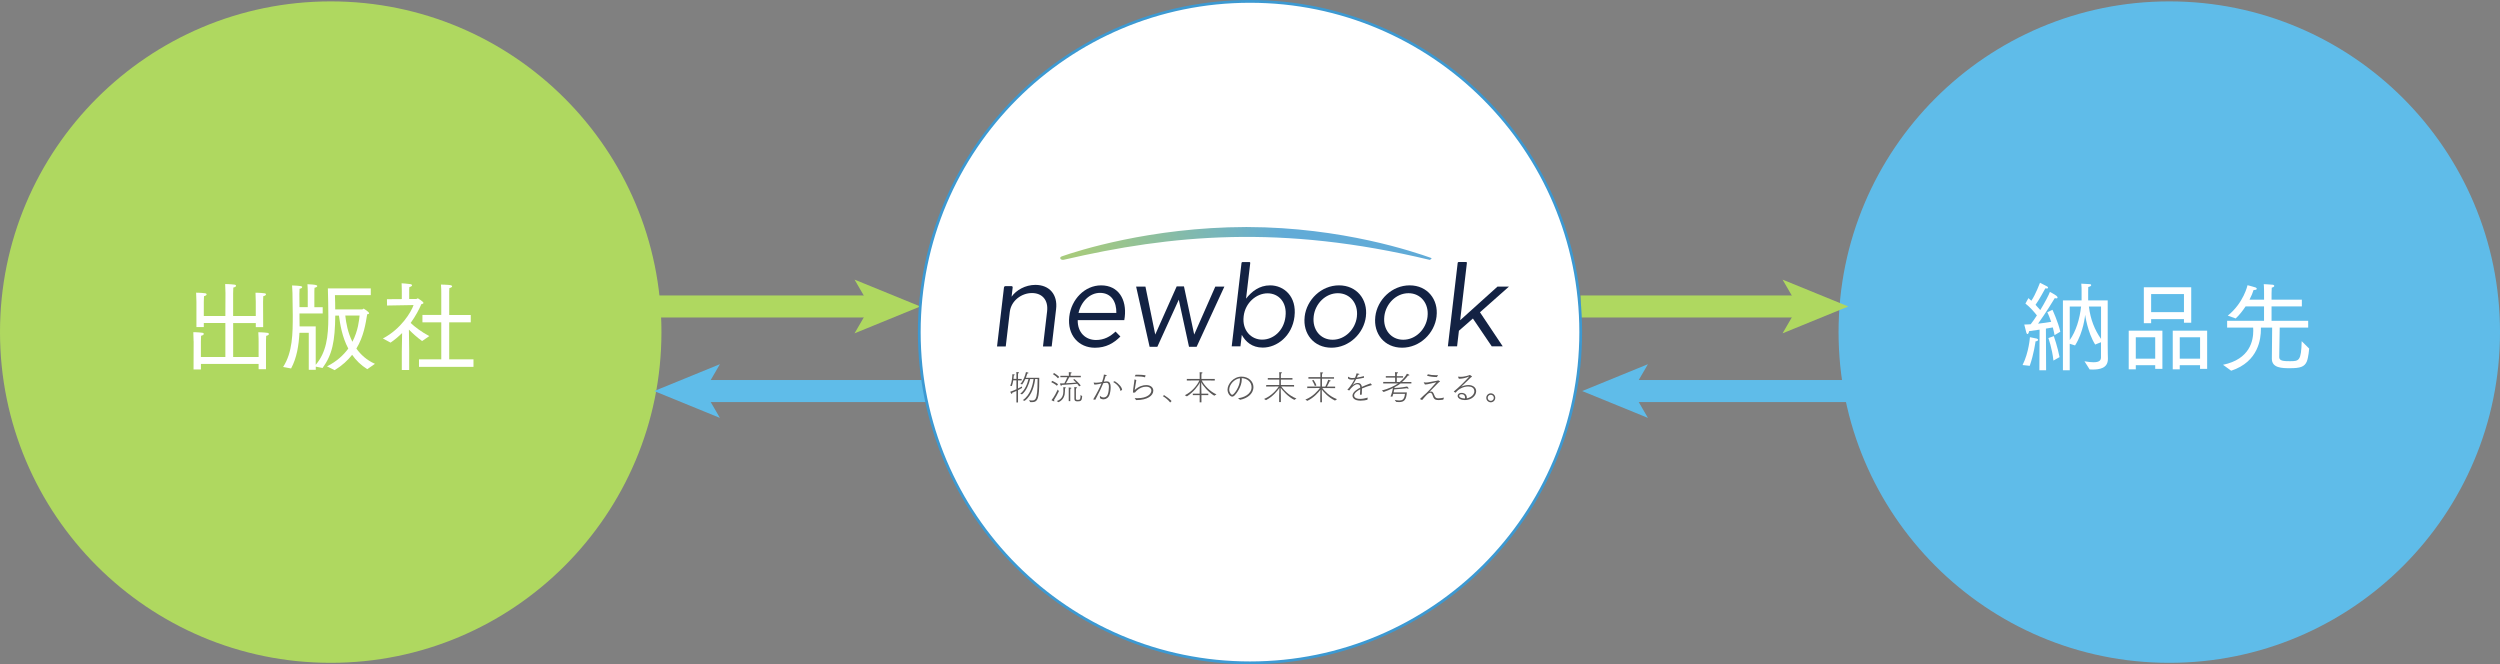 <?xml version="1.0" encoding="UTF-8"?><svg xmlns="http://www.w3.org/2000/svg" xmlns:xlink="http://www.w3.org/1999/xlink" viewBox="0 0 900.98 239.38"><rect x="0" y="0" width="900.98" height="239.38" fill="#808080" stroke="none"/><defs><style>.e,.f{fill:#fff;}.g{stroke:#5fbce9;}.g,.f,.h{stroke-miterlimit:10;}.g,.h{fill:none;stroke-width:7.94px;}.i{fill:#5fbce9;}.f{stroke:#3c99d2;}.j{fill:#595757;}.k{fill:#132243;}.h{stroke:#afd860;}.l{fill:url(#d);}.m{fill:#afd860;}</style><radialGradient id="d" cx="-1247.21" cy="-3600" fx="-1247.21" fy="-3600" r="318.12" gradientTransform="translate(1306.42 1888.72) scale(.74 .5)" gradientUnits="userSpaceOnUse"><stop offset="0" stop-color="#accd76"/><stop offset=".34" stop-color="#61abd7"/></radialGradient></defs><g id="a"/><g id="b"><g id="c"><circle class="m" cx="119.19" cy="119.69" r="119.19"/><circle class="i" cx="781.79" cy="119.69" r="119.19"/><g><path class="e" d="M728.91,131.57c2.31-4.59,2.66-10.05,2.66-10.05,0,0,1.47,.28,2.52,.52,.24,.07,.42,.25,.42,.42,0,.24-.25,.52-.91,.56-.07,.39-.6,4.52-2.1,8.82l-2.59-.28Zm6.16-12.78c-1.22,.21-2.52,.39-3.82,.56-.04,.49-.28,1.05-.56,1.05-.18,0-.35-.21-.49-.81-.38-1.37-.67-2.63-.67-2.63,.77-.03,1.54-.03,2.31-.1,.77-.98,1.5-2.07,2.24-3.19-.91-1.16-2.38-2.91-4.13-4.27l1.08-1.96,1.05,.94c1.51-2.17,3.12-6.48,3.12-6.48,0,0,1.43,.7,2.59,1.33,.17,.1,.32,.31,.32,.49,0,.14-.11,.25-.42,.25-.14,0-.31,0-.56-.07-.21,.35-2.17,4.06-3.54,5.95,.67,.7,1.22,1.37,1.71,1.89,1.75-2.87,3.12-5.53,3.47-6.55,0,0,1.68,.88,2.34,1.4,.25,.18,.42,.46,.42,.67,0,.14-.14,.28-.42,.28-.14,0-.35-.03-.59-.1-.21,.38-3.36,5.53-6.02,9.21,1.85-.21,3.54-.46,4.73-.67-.46-1.29-.91-2.52-1.4-3.43l1.86-.91s2.06,4.41,2.83,7.91l-2.07,1.22c-.14-.8-.38-1.79-.63-2.77-.7,.14-1.54,.28-2.49,.42l.07,15.02h-2.42l.07-14.67Zm4.97,11.17c-.46-4.38-1.82-8.12-1.82-8.12l1.96-.7s1.4,3.99,2.07,7.56l-2.21,1.26Zm3.43-21.7h6.72v-3.33c0-.38,0-2.1-.11-2.7,.32,0,2.45,.14,3.01,.17,.38,0,.56,.18,.56,.35,0,.24-.35,.56-1.05,.67-.04,.49-.04,1.01-.04,1.5v3.33h7.04v16.17c0,2.45,.07,4.2,.07,4.73v.21c0,3.4-3.08,3.82-5.53,3.82-.38,0-.74-.04-1.05-.04l-1.86-2.94c1.37,.25,2.45,.35,3.25,.35,2.14,0,2.63-.7,2.7-1.65v-5.57l-2.1,.84c-2.77-4.41-3.61-10.71-3.61-10.71,0,0-.56,6.27-3.64,11.03l-1.92-.6v9.56h-2.45v-25.2Zm2.45,14.28c2.24-3.05,3.64-7.74,4.09-12.08h-4.09v12.08Zm6.9-12.08c.56,4.66,2.1,8.47,4.38,11.69-.03-5.29,0-11.69,0-11.69h-4.38Z"/><path class="e" d="M767.16,119.18h12.15v13.76h-2.59v-1.33h-7v1.5h-2.55v-13.93Zm9.56,10.08v-7.7h-7v7.7h7Zm-4.1-25.73h17.08v12.78h-2.62v-1.29h-11.83v1.47h-2.63v-12.95Zm14.46,8.96v-6.51h-11.83v6.51h11.83Zm-4.03,6.69h12.39v13.76h-2.56v-1.33h-7.32v1.5h-2.52v-13.93Zm9.84,10.08v-7.7h-7.32v7.7h7.32Z"/><path class="e" d="M801.14,131.47c9.8-2.03,10.92-8.79,10.92-12.29,0-.42,0-.81-.04-1.12h-9.38v-2.45h13.3v-5.18h-6.65c-1.02,1.54-2.21,3.08-3.57,4.34l-2.84-1.02c5.74-4.62,7.11-10.96,7.11-10.96,0,0,2.24,.56,2.91,.81,.24,.1,.42,.28,.42,.49s-.25,.42-.98,.42h-.17c-.25,.84-.74,2.1-1.47,3.5h5.25v-2.31s0-2.56-.11-3.29c0,0,2.52,.11,3.26,.21,.35,.07,.53,.25,.53,.42,0,.24-.28,.49-.91,.63-.04,.42-.07,2.03-.07,2.03v2.31h10.92v2.42h-10.92v5.18h13.2v2.45h-10.26l-.17,10.68c0,1.37,1.71,1.43,3.82,1.43,3.33,0,4.09-.07,4.27-7.21l2.7,2.66s-.24,3.22-.88,4.73c-.84,1.85-2.31,2.35-6.06,2.35-2.8,0-6.51-.04-6.51-3.4v-.07l.11-11.17h-4.06v.6c0,3.29-.77,11.69-10.71,14.95l-2.94-2.14Z"/></g><g><path class="e" d="M69.77,123s-.04-2.03-.1-3.29c0,0,1.64,0,3.22,.21,.35,.04,.56,.21,.56,.42,0,.25-.32,.53-.98,.67-.04,.98-.07,2.07-.07,2.07v5.57h8.82v-12.25h-7.77v1.47h-2.66v-9.14s-.04-2.03-.11-3.25c0,0,1.68,0,3.22,.21,.38,.03,.56,.21,.56,.42s-.28,.49-.94,.63c-.07,1.02-.07,2.07-.07,2.07v5.08h7.77l.04-8.26s-.04-2.03-.11-3.26c0,0,1.79,0,3.36,.21,.35,.04,.56,.21,.56,.42,0,.25-.32,.52-.98,.63-.04,1.02-.07,2.07-.07,2.07v8.19h8.16v-5.15s-.04-2.03-.1-3.25c0,0,1.64,0,3.22,.21,.39,.03,.56,.21,.56,.38,0,.25-.32,.53-.98,.67-.04,1.02-.07,2.07-.07,2.07l.04,9.07h-2.66v-1.47h-8.16v12.25h9.17v-5.64s0-2.03-.11-3.29c0,0,1.68,0,3.26,.21,.35,.04,.56,.21,.56,.42,0,.25-.31,.53-.98,.67-.07,.98-.07,2.07-.07,2.07v9.94h-2.66v-1.89h-20.79v2h-2.66l.04-10.12Z"/><path class="e" d="M102.04,132.24c3.43-5.32,3.47-12.01,3.47-18.69,0-1.58-.11-8.02-.11-8.02,0-.59-.07-1.61-.14-2.66,3.25,.14,3.64,.25,3.64,.6,0,.25-.28,.49-.94,.6-.04,.25-.07,1.54-.07,1.89,0,0,0,2.52,.04,4.73h2.98v-5.74s-.04-1.82-.11-2.52c2.62,.11,3.54,.25,3.54,.67,0,.21-.31,.49-.98,.6-.07,.31-.07,1.85-.07,1.85v5.15h3.01v2.27h-8.37v.74c.04,1.33,.04,2.62,.04,3.92h5.81v13.86c3.82-4.55,4.55-9.98,4.55-17.26,0-3.33-.07-6.62-.17-10.29h15.47v2.42h-12.92c.07,1.71,.1,3.61,.1,5.15h9.73c.17,0,.35-.28,.53-.28,.03,0,.1,.04,.14,.07,0,0,1.16,.73,1.65,1.26,.1,.14,.17,.25,.17,.32,0,.24-.32,.35-.7,.38-.56,3.43-1.26,8.02-3.89,12.36,1.58,2.21,3.71,4.17,6.69,5.5l-2.76,1.93c-2.31-1.44-4.1-3.22-5.46-5.18-1.58,2-3.61,3.89-6.3,5.53l-2.76-1.37c3.54-1.79,5.95-4.06,7.67-6.41-2.21-4.17-2.94-8.68-3.36-11.87h-1.33c-.1,9.24-1.05,14.04-4.58,18.87l-2.45-.49v1.15h-2.52v-13.34h-3.36c-.25,4.59-.95,9.03-3.01,12.85l-2.83-.53Zm22.4-18.52c.28,2.66,.91,6.16,2.56,9.45,2.1-4.03,2.42-7.84,2.59-9.45h-5.15Z"/><path class="e" d="M144.81,126.53l.11-6.51c-1.23,1.22-2.63,2.42-4.17,3.46l-2.76-1.5c6.54-3.4,10.19-9.52,11.06-12.04l-9.56,.17-.04-2.28,5.36-.04v-3.08s0-1.33-.07-2.62c0,0,2.49,.17,3.22,.31,.35,.07,.53,.25,.53,.42,0,.24-.28,.49-.95,.63-.07,.56-.07,1.23-.07,1.23v3.08h2.52c.21,0,.42-.24,.63-.24,.04,0,2,1.19,2,1.65,0,.25-.31,.35-.77,.46-.77,1.79-2.03,4.24-3.85,6.76,1.43,1.37,4.06,3.36,6.72,4.73l-2.59,1.79c-1.75-1.26-3.46-2.8-4.76-4.13l.1,7.39v7.18h-2.66v-6.79Zm6.2,2.98h8.02v-13.34h-6.79v-2.66h6.79v-8.12s0-2-.11-2.84c0,0,2.7,.07,3.43,.21,.38,.07,.59,.24,.59,.42,0,.25-.31,.49-.98,.63-.07,.59-.07,1.61-.07,1.61v8.09h7.77v2.66h-7.77v13.34h8.75v2.7h-19.64v-2.7Z"/></g><g><line class="h" x1="235.76" y1="110.45" x2="314.85" y2="110.45"/><polygon class="m" points="331.66 110.45 307.97 120.13 313.59 110.45 307.97 100.77 331.66 110.45"/></g><g><line class="h" x1="569.61" y1="110.45" x2="649.3" y2="110.45"/><polygon class="m" points="666.11 110.45 642.42 120.13 648.04 110.45 642.42 100.77 666.11 110.45"/></g><g><line class="g" x1="666.11" y1="140.93" x2="587.02" y2="140.93"/><polygon class="i" points="570.21 140.93 593.9 131.25 588.28 140.93 593.9 150.61 570.21 140.93"/></g><g><line class="g" x1="333.79" y1="140.93" x2="252.57" y2="140.93"/><polygon class="i" points="235.76 140.93 259.45 131.25 253.83 140.93 259.45 150.61 235.76 140.93"/></g><circle class="f" cx="450.49" cy="119.69" r="119.19"/><g><path class="l" d="M515.52,92.87c-5.53-1.94-31.61-10.97-66.04-11.05h-.51c-34.43,.08-60.83,8.65-66.36,10.59-.55,.19-.7,.68-.29,1.01,.26,.21,.68,.28,1.06,.2,38.69-9,78.42-12.81,131.71,0,.38,.09,.28,0,.54-.2,.4-.32,.46-.34-.09-.53Z"/><path class="k" d="M362.32,103.13h2.25c.24,0,.42,.2,.39,.46l-.39,3.33c1.66-2.35,4.94-4.25,8.57-4.25,5.1,0,8.08,3.53,7.47,8.7l-1.59,13.5h-3.14l1.49-12.7c.47-4.04-1.77-6.56-5.48-6.56s-7.49,2.73-7.97,6.81l-1.46,12.45h-3.14l2.5-21.28c.03-.25,.25-.46,.5-.46Z"/><path class="k" d="M395,122.53c2.91,0,5.09-1.21,7.03-3.04l1.75,1.79c-2.41,2.41-5.18,4.04-9.19,4.04-5.81,0-10.02-4.54-9.23-11.24,.73-6.24,5.62-11.24,11.47-11.24,6.26,0,9.26,5.08,8.52,11.41-.03,.29-.07,.62-.17,1.12h-16.78c-.08,4.54,2.88,7.16,6.6,7.16Zm7.32-9.74c.09-3.91-1.73-7.24-5.9-7.24-3.64,0-6.79,3.08-7.73,7.24h13.63Z"/><path class="k" d="M409.45,103.3h3.36l3.53,17.27,7.73-17.36h2.62l3.69,17.36,7.6-17.27h3.27l-10,21.69h-2.74l-3.69-16.98-7.73,16.98h-2.78l-4.86-21.69Z"/><path class="k" d="M447.53,120.7l-.48,4.12h-3.15l3.53-30.02c.02-.2,.2-.36,.4-.36h2.44c.2,0,.33,.16,.31,.36l-1.51,12.83c2.02-2.58,4.78-4.79,8.67-4.79,5.07,0,9.63,4.08,8.79,11.15v.08c-.84,7.04-6.32,11.2-11.43,11.2-3.93,0-6.21-2.16-7.56-4.58Zm15.75-6.58v-.08c.61-5.08-2.45-8.33-6.46-8.33s-8.05,3.37-8.62,8.28v.08c-.6,5,2.73,8.33,6.66,8.33s7.81-3.08,8.42-8.28Z"/><path class="k" d="M470.19,114.16v-.08c.72-6.08,6-11.24,12.38-11.24s10.41,5.08,9.69,11.15v.08c-.72,6.08-6.04,11.24-12.42,11.24s-10.37-5.08-9.65-11.15Zm18.82,0v-.08c.55-4.62-2.4-8.41-6.86-8.41s-8.18,3.79-8.71,8.32v.08c-.55,4.62,2.36,8.37,6.82,8.37s8.21-3.75,8.75-8.28Z"/><path class="k" d="M495.65,114.16v-.08c.72-6.08,6-11.24,12.38-11.24s10.41,5.08,9.69,11.15v.08c-.72,6.08-6.04,11.24-12.42,11.24s-10.37-5.08-9.65-11.15Zm18.82,0v-.08c.55-4.62-2.4-8.41-6.86-8.41s-8.18,3.79-8.71,8.32v.08c-.55,4.62,2.36,8.37,6.82,8.37s8.21-3.75,8.75-8.28Z"/><path class="k" d="M525.65,94.43h2.76c.15,0,.27,.13,.25,.29l-2.43,20.69,13.44-12.11h4.13l-10.43,9.24,8.2,12.28h-3.96l-6.79-10.03-5.04,4.41-.66,5.62h-3.32l3.54-30.1c.02-.16,.16-.29,.31-.29Z"/><g><path class="j" d="M366.31,140.89c-.44,.21-.96,.44-1.57,.69,.02,.07,.04,.15,.04,.21,0,.11-.04,.2-.1,.2-.24,0-.59-.78-.61-.8,.8-.28,1.57-.61,2.24-.91v-3.2h-1.14c-.12,.73-.28,1.49-.51,2.05l-.58-.09c.61-1.38,.74-3.16,.77-4.18,.72,.06,.85,.09,.85,.21,0,.09-.14,.2-.33,.22-.02,.28-.06,.74-.12,1.26h1.06v-1.59l-.03-.89c.51,.03,.96,.06,.96,.25,0,.09-.14,.2-.33,.25-.03,.1-.03,.26-.03,.38v1.61h1.32v.52h-1.32v2.93c.62-.3,1.11-.56,1.42-.73l.05,.52c-.43,.25-.89,.52-1.47,.82v4.43h-.58v-4.15Zm2.28,3.33c2.73-1.83,3.58-5.35,3.89-7.6h-1.22c-.42,1.73-1.31,4.19-2.94,5.51l-.63-.25c1.73-1.26,2.57-3.61,2.96-5.26h-1.14c-.32,.69-.69,1.36-1.1,1.91l-.68-.16c1.09-1.14,1.75-3.03,2.01-4.26,.62,.07,.91,.15,.91,.31,0,.1-.12,.19-.4,.19-.14,.47-.32,1.01-.54,1.54h4.83v.95c0,6.5-.48,7.84-2.68,7.84-.19,0-.38-.01-.58-.03l-.42-.68c.4,.06,.75,.11,1.06,.11,.83,0,1.33-.33,1.61-1.46,.43-1.83,.38-4.38,.41-6.28h-.88c-.23,1.96-1.04,5.85-3.79,7.86l-.69-.26Z"/><path class="j" d="M379.22,137.26c.33,.15,1.49,.7,2.09,1.21l-.41,.56c-.59-.58-1.67-1.14-2.05-1.32l.37-.44Zm2.41,3.69c-.42,.89-1.2,2.36-1.8,3.24,.12,.12,.17,.23,.17,.31,0,.09-.06,.14-.15,.14-.11,0-.62-.25-.91-.42,.91-1.01,1.9-3.01,2.26-3.82l.43,.56Zm-1.73-6.51c.28,.17,1.31,.83,1.85,1.41l-.48,.48c-.52-.65-1.47-1.3-1.82-1.51l.45-.38Zm.94,10.09c2.04-.62,2.4-2.31,2.4-3.53,0-.42-.03-1.29-.04-1.47,.25,0,.95,.03,.95,.21,0,.11-.15,.21-.33,.23,0,.16-.03,.72-.03,1.04,0,1.38-.38,3.04-2.31,3.94l-.64-.42Zm1.32-9.09h3.05v-.42l-.03-.9c.54,.03,1.05,.05,1.05,.24,0,.1-.16,.21-.38,.26-.02,.1-.02,.26-.02,.38v.44h3.68v.52h-4.18c-.23,.48-.78,1.56-1.19,2.17,1.58-.07,2.94-.19,3.69-.25-.4-.42-.78-.79-1.07-1.05l.48-.21c.79,.7,1.61,1.46,2.25,2.31l-.57,.31c-.2-.31-.44-.63-.7-.93-.85,.09-3.36,.3-5.62,.42v.05c0,.15-.06,.32-.16,.32-.15,0-.37-.65-.44-.91l1.58-.04c.42-.72,.84-1.63,1.07-2.2h-2.5v-.52Zm3.01,5.19s0-.59-.03-1c.98,.05,.98,.15,.98,.23,0,.1-.15,.21-.36,.24-.02,.19-.04,.63-.04,.63v3.84h-.56v-3.94Zm2.03-.15s0-.67-.03-.99c.49,.02,.99,.07,.99,.25,0,.1-.16,.21-.37,.25-.03,.26-.04,.43-.04,.59v3.08c0,.32,.17,.46,.65,.46,.94,0,.98-.27,1.04-1.82l.57,.52c-.1,1.61-.51,1.83-1.69,1.83-.74,0-1.12-.22-1.12-.9v-3.26Z"/><path class="j" d="M393.98,143.94c1.37-2.26,2.41-4.37,2.98-5.73-.2,.05-1.66,.38-2.28,.38-.11,0-.21,0-.31-.01l-.22-.64v-.02s.02-.05,.05-.05h.01c.3,.05,.57,.07,.84,.07,.37,0,.72-.04,1.1-.1,.3-.06,.65-.12,1.03-.19,.28-.8,.59-1.82,.65-2.67,.95,.16,1.02,.19,1.02,.33,0,.1-.12,.2-.36,.2h-.03c-.11,.43-.37,1.27-.64,2.04,.36-.06,.78-.11,.98-.11,.73,0,1.47,.21,1.47,2.16,0,.9-.16,1.96-.43,2.71-.37,1.05-1.27,1.61-2.15,1.61-.45,0-.88-.14-1.25-.42l-.07-.9c.36,.41,.88,.64,1.38,.64,.61,0,1.19-.33,1.47-1.09,.27-.7,.42-1.83,.42-2.69,0-1-.2-1.51-.98-1.51-.2,0-.74,.09-1.04,.14-.59,1.43-1.5,3.41-2.88,5.98l-.77-.12Zm7.78-6.56c1.47,.91,2.62,2.22,2.64,3.15l-.53,.31s-.04,.03-.06,.03-.04-.03-.05-.06c-.04-.9-1-2.25-2.52-3.1-.01-.01-.03-.03-.03-.05,0-.01,.01-.04,.01-.04l.53-.23Z"/><path class="j" d="M408.91,143.46c.27,.02,.59,.05,.93,.05,3.76,0,5.09-1.62,5.09-2.74,0-.77-.62-1.41-1.9-1.41-2.43,0-3.92,2-3.98,2.1,0,0-.62,.04-.67,.04s-.07,0-.07-.06v-.06c0-.63,.17-1.75,.28-2.52,.11-.77,.25-1.73,.25-2.03,0-.05,.03-.09,.07-.09,.01,0,.04,.01,.07,.02l.54,.21c-.06,.37-.19,1.05-.27,1.58-.11,.62-.3,1.67-.32,2.01,1.53-1.4,3.04-1.78,4.15-1.78,1.68,0,2.56,.93,2.56,2,0,1.82-2.16,3.4-5.99,3.4h-.22l-.52-.73Zm.36-8.41c.23-.01,.47-.01,.7-.01,1.02,0,2.07,.07,2.88,.21l-.2,.73c-.78-.25-1.88-.33-2.93-.33-.26,0-.52,0-.77,.01l.31-.61Z"/><path class="j" d="M419.51,142.38c.75,.46,2.05,1.41,2.72,2.15l-.51,.52c-.69-.93-1.86-1.83-2.63-2.28l.42-.38Z"/><path class="j" d="M427.02,142.43c2.5-1.2,4.53-3.64,5.22-5.32l-4.52,.03v-.58h4.64v-1.57c0-.22-.01-.59-.02-.85,.94,0,1.05,.16,1.05,.24,0,.1-.16,.19-.37,.21-.04,.24-.04,.59-.04,.59v1.38h4.82v.58l-4.71-.03c.78,1.63,2.94,4.01,5.31,5.02l-.79,.48c-2.19-1.32-4.06-3.56-4.71-4.87,.03,.84,.09,3.29,.09,3.78v.35h2.47v.53h-2.47v2.59h-.64v-2.59h-2.47v-.53h2.47v-.35c0-.38,.05-2.77,.06-3.69-.51,1.2-2.35,3.58-4.66,5.02l-.74-.41Z"/><path class="j" d="M446.17,143.51c1.95-.17,4.88-1.4,4.88-3.99,0-1.75-1.43-3.16-3.55-3.25,.01,.16,.03,.32,.03,.48,0,2.57-1.95,5.13-2.55,5.73-.3,.31-.61,.46-.9,.46-.74,0-1.69-1.16-1.69-2.52,0-2,2.12-4.69,5.05-4.69,2.52,0,4.29,1.75,4.29,3.74,0,2.64-2.45,4.16-4.82,4.61l-.74-.57Zm-3.16-3.11c0,1.06,.69,1.89,1.06,1.89,.63,0,2.8-2.96,2.8-5.46,0-.17-.01-.35-.02-.52-2.09,.27-3.84,2.35-3.84,4.09Z"/><path class="j" d="M455.57,143.78c2.92-1.22,4.69-3.57,5.31-4.5l-4.55,.04v-.56h4.72v-1.96h-4.15v-.54h4.15v-1.1s0-.63-.03-1.04c.73,.04,1,.06,1,.21,0,.11-.19,.25-.37,.26-.02,.26-.04,.68-.04,.68v.99h4.18v.54h-4.18v1.96h4.76v.56l-4.62-.04c.69,.95,2.62,3.27,5.47,4.34l-.75,.49c-2.35-1.12-4.27-3.45-4.92-4.34,.01,.52,.06,1.63,.06,2.76v2.38h-.62v-2.37c.01-.63,.07-2.09,.1-2.74-.59,.88-2.25,3.08-4.84,4.41l-.69-.43Z"/><path class="j" d="M470.47,144c2.78-1.09,4.54-3.24,5.21-4.17l-4.56,.04v-.56h4.73v-2.85h-4.31v-.54h4.31v-.85s-.01-.54-.03-.91c.89,.05,1.03,.09,1.03,.21,0,.1-.19,.22-.38,.25-.04,.33-.04,.68-.04,.68v.63h4.34v.54h-4.34v2.85h1.2c.25-.46,.81-1.63,1.06-2.46,.81,.23,.88,.31,.88,.4,0,.1-.19,.16-.35,.16h-.03c-.28,.63-.72,1.47-.98,1.9h2.96v.56l-4.63-.04c.67,.86,2.47,2.98,5.31,4.01l-.73,.51c-2.51-1.2-4.16-3.19-4.76-4,.05,2.06,.06,2.95,.06,4.61h-.61v-2.08c0-.77,.03-1.82,.05-2.43-.67,.91-2.28,2.84-4.72,4l-.7-.45Zm2.9-7.09c.19,.26,.8,1.19,1.06,1.98,0,.01-.56,.23-.56,.23-.26-.81-.79-1.68-1-2l.49-.21Z"/><path class="j" d="M485.65,140.56s-.06-.03-.06-.06c0-.01,0-.03,.03-.05,1.28-1.46,2.01-2.72,2.51-3.71-.28,.04-.53,.06-.74,.07-.11,.01-.21,.01-.31,.01-.53,0-.88-.11-1.22-.35l-.06-.64s.01-.06,.04-.06h.02c.41,.27,.85,.47,1.43,.47h.05c.28-.01,.62-.04,1-.07,.22-.49,.43-1.12,.57-1.63,.95,.17,1.02,.2,1.02,.32,0,.09-.12,.19-.49,.21-.15,.36-.32,.74-.46,1.01,.8-.11,1.7-.3,2.58-.53v.6c-.83,.19-1.9,.37-2.82,.49-.42,.8-.95,1.74-1.28,2.15-.07,.09-.11,.12-.1,.12s.05-.02,.12-.1c.65-.57,1.24-.78,1.85-.78,.94,0,1.37,.58,1.48,1.4,.47-.22,.96-.43,1.46-.63,.57-.23,1.22-.46,1.67-.64l.46,.54s.03,.04,.03,.05c0,.02-.03,.02-.07,.04-.86,.21-2.72,.84-3.5,1.21h0c-.01,.47-.07,1.69-.09,2.22l-.65,.06c.03-.51,.09-1.53,.11-1.98-.67,.32-2.21,1.24-2.21,2.2,0,.31,.11,1.26,2.24,1.26,.78,0,1.74-.2,2.66-.46l-.11,.78c-.58,.17-1.56,.32-2.46,.32-2.17,0-2.92-.93-2.92-1.84,0-1.36,2.11-2.52,2.8-2.85-.04-.77-.27-1.22-1.06-1.24-.95,0-2.28,1.3-2.88,2.24l-.63-.17Z"/><path class="j" d="M498,140.74c2.43-.63,4.37-1.54,5.87-2.55h-5.37v-.54h4.29v-1.57h-3.35v-.52h3.35v-.58s0-.43-.05-.86c.94,0,1.11,.09,1.11,.2s-.16,.25-.43,.31l-.02,.51v.43h2.26v.52h-2.26v1.57h1.06c1.09-.89,1.96-1.85,2.59-2.98,.67,.25,.88,.38,.88,.52,0,.1-.14,.16-.33,.16-.05,0-.11,0-.17-.01-.45,.67-1.38,1.68-2.14,2.31h3.36v.54h-3.89c-.63,.49-1.31,.91-2.16,1.33l-.05,.3c2.19-.1,4.13-.42,4.57-.54,.47,.47,.53,.54,.53,.64,0,.09-.07,.15-.19,.15s-.26-.05-.41-.17c-.75,.1-2.53,.31-4.59,.42-.06,.37-.14,.74-.21,1.1h4.77c-.19,2.63-.94,3.48-2.8,3.48-.37,0-.74-.04-1.05-.06l-.53-.73c.43,.09,1.05,.21,1.64,.21,1,0,1.83-.22,2.06-2.38h-4.21c-.1,.33-.2,.67-.32,1l-.68-.04c.44-.99,.75-2.28,.89-3.05-.84,.45-2.22,1.03-3.36,1.41l-.64-.52Z"/><path class="j" d="M511.79,143.85s-.02-.03-.02-.05c0-.01,0-.02,.01-.04,.86-.86,2.05-1.9,2.4-2.22,.74-.7,2.31-2.41,3.48-3.77-1.33,.22-3.04,.8-4.01,.8h-.11l-.41-.67s-.03-.05-.03-.07,.03-.04,.07-.04h.04c.23,.05,.47,.07,.7,.07s.47-.02,.69-.05c1.12-.17,2.21-.42,3.37-.62,.15-.02,.22-.13,.31-.13,.04,0,.4,.17,.6,.32,.06,.04,.09,.09,.09,.12,0,.07-.11,.15-.27,.16-.35,.27-.49,.45-.78,.73-1.84,1.91-2.37,2.45-2.71,2.77-.05,.05-.07,.06-.06,.06s.05-.01,.11-.04c.11-.06,.3-.07,.45-.07,.43,0,.65,.11,.98,.79,.14,.3,.26,.67,.41,.96,.31,.62,.73,.69,1.36,.69s1.31-.12,1.94-.26l-.26,.74c-.43,.07-1.06,.15-1.65,.15-.88,0-1.54-.1-1.95-1.06l-.36-.98c-.24-.46-.38-.59-.67-.59-.68,0-1.22,.61-2.16,1.66-.28,.33-.56,.67-.83,.96l-.73-.33Zm2.8-8.96c.85,.22,1.78,.33,2.75,.33,.3,0,.61,0,.91-.02l-.4,.69c-1.11,0-2.54-.15-3.55-.48l.27-.52Z"/><path class="j" d="M523.99,141.21s-.06-.05-.06-.06c0-.04,.56-.56,1.16-1.05,.17-.16,.35-.31,.48-.43,1.02-.86,3.85-3.78,3.85-3.89,0-.02-.01-.04-.05-.04-.03,0-.05,0-.07,.01-.88,.4-2.27,.74-3.2,.74-.12,0-.24-.01-.35-.02l-.26-.62s-.03-.06-.03-.07c0-.02,.03-.04,.05-.04h.04c.28,.05,.57,.06,.86,.06,1.05,0,2.15-.26,3.05-.57,.12-.04,.17-.11,.25-.11,.06,0,.78,.44,.78,.63,0,.12-.3,.17-.33,.21-1.09,1.01-2.3,2.26-3.5,3.34-.06,.06-.09,.07-.07,.07s.06-.03,.09-.04c.61-.3,1.66-.57,2.53-.57,1.62,0,2.79,.9,2.79,2.22,0,1.64-1.69,3.2-4.09,3.2-1.28,0-2.59-.56-2.59-1.52,0-.51,.4-1.07,1.45-1.07,1.11,0,1.87,.69,1.87,1.77,0,.06,0,.14-.01,.21,2.11-.46,2.71-1.82,2.71-2.51,0-1.4-1.15-1.78-2.25-1.78-1.64,0-3.43,.85-4.5,2.24l-.59-.31Zm4,2.05c0-.59-.31-1.19-1.25-1.19-.86,0-.86,.56-.86,.59,0,.58,1.04,.94,1.99,.94h.1c.03-.12,.03-.23,.03-.35Z"/><path class="j" d="M537.26,141.75c.89,0,1.62,.73,1.62,1.62s-.73,1.62-1.62,1.62-1.62-.73-1.62-1.62,.73-1.62,1.62-1.62Zm1.1,1.62c0-.61-.49-1.1-1.1-1.1s-1.1,.49-1.1,1.1,.49,1.1,1.1,1.1,1.1-.49,1.1-1.1Z"/></g></g></g></g></svg>